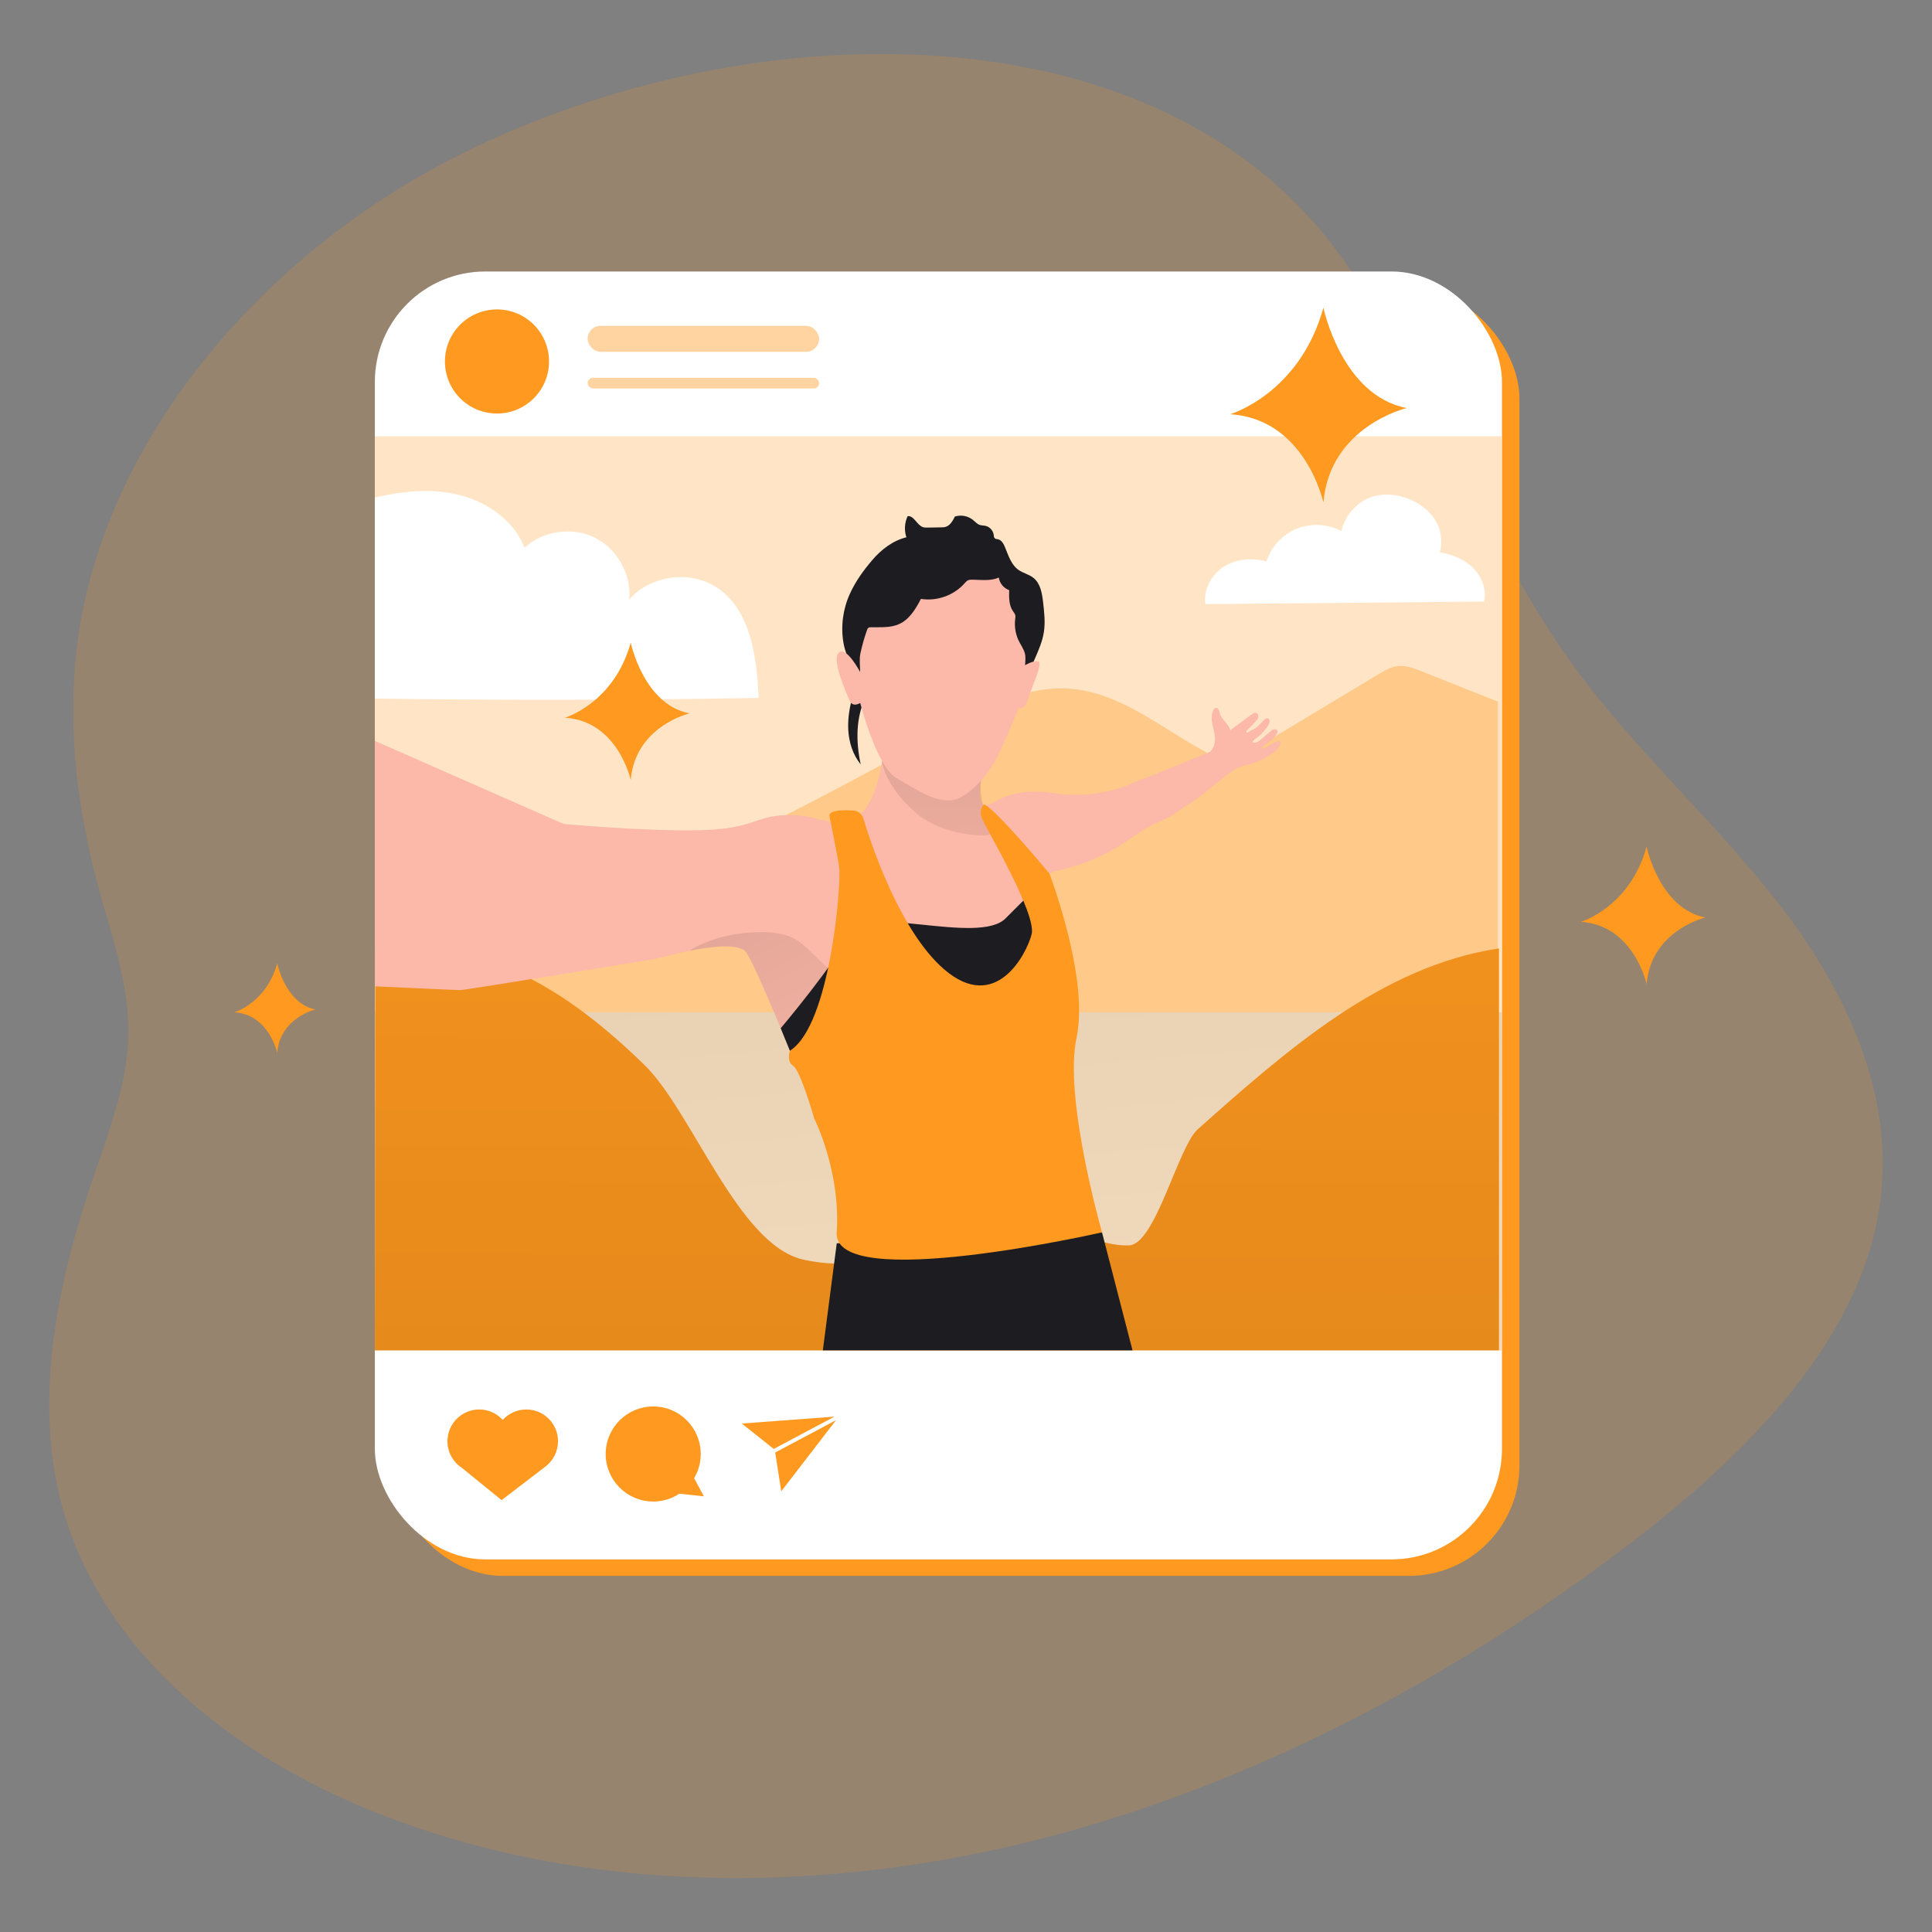 <svg transform="scale(1)" id="GHvW6ZWFaJ" xmlns="http://www.w3.org/2000/svg" xmlns:xlink="http://www.w3.org/1999/xlink" viewBox="0 0 500 500" class="pbimage_pbimage__wrapper__image__0LEis false"><rect x="0" y="0" width="500" height="500" fill="#808080" stroke="none"/><title>Selfie 3</title><defs><style> .cls-1{opacity:.42;} .cls-1, .cls-2, .cls-3, .cls-4, .cls-5, .cls-6, .cls-7, .cls-8, .cls-9, .cls-10, .cls-11, .cls-12{stroke-width:0px;} .cls-1, .cls-3{isolation:isolate;} .cls-1, .cls-3, .cls-4, .cls-5{fill:#68e1fd;} .cls-2{fill:url(#linear-gradient-GHvW6ZWFaJ);} .cls-3{opacity:.18;} .cls-4{opacity:.36;} .cls-6{fill:#fcb8a8;} .cls-7{fill:url(#linear-gradient-4-GHvW6ZWFaJ);} .cls-8{fill:url(#linear-gradient-2-GHvW6ZWFaJ);} .cls-9{fill:url(#linear-gradient-3-GHvW6ZWFaJ);} .cls-10{fill:#1d1c21;} .cls-11, .cls-12{fill:#fff;} .cls-12{opacity:.74;}
 .cls-1, .cls-3, .cls-4, .cls-5{fill:#ff991f;}
 .cls-10{fill:#1D1C21;}
 .cls-6{fill:#FCB8A8;}</style><linearGradient id="linear-gradient-GHvW6ZWFaJ" x1="224.07" y1="104.12" x2="261.21" y2="502.56" gradientUnits="userSpaceOnUse"><stop offset="0" stop-color="#000" style="stop-color: rgb(0, 0, 0);"></stop><stop offset=".13" stop-color="#000" stop-opacity=".69" style="stop-color: rgb(0, 0, 0);"></stop><stop offset=".25" stop-color="rgba(0,0,0,.32)" stop-opacity=".32" style="stop-color: rgba(0, 0, 0, 0.32);"></stop><stop offset="1" stop-color="#000" stop-opacity="0" style="stop-color: rgb(0, 0, 0);"></stop></linearGradient><linearGradient id="linear-gradient-2-GHvW6ZWFaJ" x1="241.96" y1="439.72" x2="243.26" y2="115.23" xlink:href="#linear-gradient-GHvW6ZWFaJ"></linearGradient><linearGradient id="linear-gradient-3-GHvW6ZWFaJ" x1="180.2" y1="212.72" x2="219.62" y2="295.46" xlink:href="#linear-gradient-GHvW6ZWFaJ"></linearGradient><linearGradient id="linear-gradient-4-GHvW6ZWFaJ" x1="241.44" y1="171.37" x2="243.61" y2="262.8" xlink:href="#linear-gradient-GHvW6ZWFaJ"></linearGradient></defs><path class="cls-3" id="background" d="M486.48,311.95c-1.89,12.99-7.09,25.17-14.42,36.55-5.78,8.97-12.88,17.45-20.75,25.39-.51.54-1.04,1.07-1.58,1.59-8.03,7.97-16.79,15.4-25.68,22.29-.73.56-1.46,1.12-2.18,1.68-.2.15-.39.3-.59.45-8.58,6.54-17.41,12.82-26.44,18.81-6.9,4.58-13.91,8.98-21.04,13.19-7.48,4.42-15.08,8.62-22.8,12.59-1.5.77-3.01,1.54-4.52,2.29-25.23,12.63-51.62,22.73-78.78,29.53-1.26.32-2.52.63-3.78.93-7.89,1.88-15.84,3.47-23.83,4.76-5.2.84-10.42,1.56-15.65,2.13-32.88,3.67-65.9,2.12-96.78-5.4-11.17-2.71-22.07-6.21-32.57-10.53-9.69-3.99-19.11-8.79-27.9-14.4-12.05-7.68-22.91-16.85-31.71-27.44-9.48-11.43-16.56-24.5-20.06-39.1-6.49-27.07-.31-56.64,9.17-83.81,10.12-29,11.65-37.53,2.88-66.72-6.88-22.92-10.7-47.25-7.25-71.72,7.18-50.83,46.38-97.51,95.19-123.12C190.04,2.74,297.87-.12,345.99,64.96c24.42,33.01,36.75,73.47,60.78,106.73,16.19,22.43,37.38,41.11,54.25,63.07,16.87,21.96,29.58,48.83,25.46,77.19Z"></path><g id="Feed"><rect class="cls-5" x="101.53" y="74.52" width="291.7" height="333.31" rx="28.59" ry="28.59"></rect><rect class="cls-11" x="97.01" y="70.26" width="291.7" height="333.31" rx="28.59" ry="28.59"></rect><rect class="cls-5" x="97.01" y="112.97" width="291.7" height="236.49"></rect><rect class="cls-12" x="97.01" y="112.97" width="291.7" height="236.5"></rect><path class="cls-4" d="M100.91,256.86c49.1-19.11,96.85-41.68,142.78-67.5,10.39-5.84,21.52-12.05,33.4-11.11,12.96,1.03,23.53,10.24,34.98,16.39,1.86,1,3.85,1.94,5.96,1.87,2.19-.08,4.17-1.24,6.05-2.37,10.87-6.54,21.74-13.07,32.61-19.61,1.62-.98,3.31-1.98,5.2-2.16,2.03-.2,4.02.57,5.91,1.32,6.62,2.63,13.25,5.26,19.87,7.9v80.39H97.01l3.9-5.11Z"></path><rect class="cls-2" x="97.01" y="261.97" width="291.7" height="87.49"></rect><path class="cls-5" d="M97.11,245.79c13.2-2.87,24.87.23,37.1,5.97,12.23,5.74,22.87,14.41,32.55,23.83,12.33,11.99,24.23,46.48,40.98,50.36,23.64,5.48,48.19-11.23,71.89-5.99,4.19.93,8.32,2.54,12.61,2.34,6.8-.32,12.67-25.54,17.75-30.06,22.99-20.43,47.52-42.2,77.94-46.79v104H97.01l.1-103.67Z"></path><path class="cls-8" d="M97.11,245.79c13.2-2.87,24.87.23,37.1,5.97,12.23,5.74,22.87,14.41,32.55,23.83,12.33,11.99,24.23,46.48,40.98,50.36,23.64,5.48,48.19-11.23,71.89-5.99,4.19.93,8.32,2.54,12.61,2.34,6.8-.32,12.67-25.54,17.75-30.06,22.99-20.43,47.52-42.2,77.94-46.79v104H97.01l.1-103.67Z"></path><path class="cls-11" d="M196.37,180.62c-33.11.58-66.24.64-99.36.16v-52.01c6.8-1.57,13.79-2.39,20.69-.95,7.76,1.62,15.17,6.55,18.06,13.93,4.78-4.42,12.34-5.5,18.17-2.61,5.83,2.9,9.53,9.58,8.9,16.06,5.52-6.43,16.05-7.77,23.01-2.93,8.58,5.98,9.95,17.91,10.53,28.35Z"></path><path class="cls-11" d="M353.88,129.05c-3.35,1.58-5.9,4.77-6.71,8.39-3.51-1.87-7.86-2.1-11.55-.61s-6.65,4.69-7.86,8.48c-3.67-1.01-7.8-.7-11.02,1.34s-5.33,5.92-4.79,9.69c24.04-.22,48.08-.44,72.12-.66.73-3.12-.59-6.49-2.88-8.73s-5.41-3.47-8.57-4.01c.77-2.7.38-5.71-1.05-8.13-3.31-5.59-11.82-8.53-17.69-5.75Z"></path><path class="cls-5" d="M144.42,373c0-4.54-3.68-8.23-8.23-8.23-2.41,0-4.58,1.05-6.08,2.7-1.5-1.66-3.67-2.7-6.08-2.7-4.54,0-8.23,3.68-8.23,8.23,0,2.88,1.48,5.41,3.73,6.88l10.28,8.35,11.38-8.71c1.96-1.5,3.22-3.86,3.22-6.52Z"></path><circle class="cls-5" cx="169.05" cy="376.29" r="12.3"></circle><polygon class="cls-5" points="174.01 386.38 182.16 387.25 178.09 379.65 174.01 386.38"></polygon><polygon class="cls-5" points="191.98 368.41 215.98 366.62 200.24 374.98 191.98 368.41"></polygon><polygon class="cls-5" points="202.19 385.95 216.36 367.54 200.62 375.91 202.19 385.95"></polygon><circle class="cls-5" cx="128.62" cy="93.55" r="13.47"></circle><rect class="cls-1" x="152.08" y="84.32" width="59.91" height="6.73" rx="3.37" ry="3.37"></rect><rect class="cls-1" x="152.08" y="97.78" width="59.91" height="2.76" rx="1.38" ry="1.38"></rect></g><g id="character"><polygon class="cls-10" points="216.55 321.77 212.95 349.46 293.09 349.46 285.2 318.94 216.55 321.77"></polygon><path class="cls-6" d="M330.99,193.26c-.96,1.42-2.49,2.33-4,3.12-1.68.86-3.23,1.37-5.03,1.75-1.76.36-3.47,1.72-4.87,2.77-3.37,2.55-6.48,5.49-10.14,7.63-1.45.85-2.71,2.01-4.24,2.82-1.75.93-3.6,1.65-5.35,2.58-2.31,1.24-4.39,2.84-6.58,4.27-5.05,3.31-10.71,5.68-16.6,6.99-.9.19-1.83.38-2.62.85-1.14.68-1.9,1.95-1.96,3.27l-3.51,50.06h-58.64s-.94-2.36-2.35-5.83c-3.5-8.61-9.89-24.05-11.99-27.07-1.65-2.39-8.8-1.57-14.72-.4-4.57.91-8.41,2.02-8.41,2.02,0,0-49.52,8.15-50.82,8.15s-22.15-.98-22.15-.98v-63.53l48.86,21.51s21.18,1.95,35.19,1.62c14.01-.32,14.01-3.58,22.15-3.91,8.15-.32,9.72,2.83,16.56,1.36,6.85-1.46,8.49-15.38,8.49-15.38l26.35,1.83s-2.28,8.15,0,9.45c2.28,1.31,4.72-4.88,18.08-2.93,13.36,1.96,21.66-3.42,23.13-3.75,1.47-.32,17.1-6.84,17.1-6.84,1.07-.66,1.54-2.19,1.53-3.45-.02-1.25-.41-2.47-.66-3.7-.25-1.23-.35-2.56.2-3.69.16-.35.47-.71.85-.67.55.06.67.79.8,1.33.41,1.72,2.37,2.75,2.75,4.48,1.85-1.37,3.71-2.74,5.56-4.11.35-.25.76-.52,1.17-.39.44.14.63.69.52,1.14-.12.45-.44.8-.76,1.14-.41.44-.83.89-1.25,1.33-.33.35-.89.77-1.09,1.2-.04.08-.04.19.03.25.06.07.18.07.27.05.41-.11.69-.49,1.09-.63.41-.14.76-.33,1.11-.6.75-.57,1.36-1.3,2.02-1.97.18-.18.38-.37.62-.45.24-.09.55-.06.71.14.66.77-.5,2.1-.95,2.68-.67.89-1.48,1.68-2.39,2.32-.31.22-.64.44-.81.77-.04.08-.06.18-.02.25.03.04.08.06.12.08.32.11.68.01.99-.14.44-.21.83-.53,1.2-.85.75-.63,1.5-1.27,2.25-1.9.28-.24.58-.48.94-.55.37-.07.81.1.89.46.07.27-.08.54-.22.77-.39.59-.86,1.13-1.39,1.59-.82.7-1.79,1.22-2.54,2,.16.19.46.13.69.04,1.33-.5,2.42-1.58,3.82-1.82.08-.02.16-.03.23.01.07.04.1.12.13.19.13.44-.09.9-.34,1.27Z"></path><path class="cls-9" d="M208.08,272.49c-.94.47-1.94.82-2.98,1.05-3.5-8.61-9.89-24.05-11.99-27.07-1.65-2.39-8.8-1.57-14.72-.4,5.24-3.28,11.6-4.67,17.83-4.82,3.75-.09,7.89.32,10.95,2.71,2.48,1.93,4.63,4.45,7.05,6.51,1.79,1.53,3.55,3.07,4.08,5.46,1.46,6.5-4.78,13.85-10.22,16.56Z"></path><path class="cls-7" d="M228.26,196.93s.48,6.03,8.3,13.04,19.97,6.43,19.71,5.96-3.09-10.63-2.38-13.9-12.83-4.21-12.83-4.21l-12.8-.89Z"></path><path class="cls-10" d="M202.05,266.11s14.36-17.01,17.94-24.67,33.23,3.26,40.24-3.75l7-7,5.38,15.31-15.8,25.74-49.36,7.63-5.4-13.26Z"></path><path class="cls-10" d="M224.09,180.34c-2.66,5.33-2.6,11.66-1.34,17.48-2.04-2.5-3.05-5.73-3.22-8.94s.44-6.43,1.37-9.52c1.28-4.23-1.88-8.66-2.62-13.02-.72-4.26-.13-8.74,1.67-12.67,1.51-3.29,3.41-5.91,5.75-8.67s5.35-5.08,8.87-5.95c-.59-1.78-.47-3.77.32-5.47,1.67-.19,2.37,2.31,3.96,2.84.41.14.86.13,1.29.12,1.13-.02,2.26-.04,3.39-.06.39,0,.79-.01,1.17-.12,1.19-.34,1.87-1.57,2.42-2.68,1.58-.51,3.42-.16,4.7.89.55.45,1.03,1.03,1.7,1.27.48.17,1.01.14,1.51.25,1.1.24,1.99,1.22,2.14,2.34.04.31.04.67.27.88.22.21.56.2.85.26.92.21,1.44,1.17,1.8,2.04.88,2.15,1.61,4.56,3.51,5.89,1.19.84,2.71,1.14,3.85,2.05,1.84,1.46,2.24,4.04,2.51,6.37.29,2.53.58,5.1.2,7.62-.37,2.42-1.36,4.7-2.34,6.94-1.43,3.28-2.87,6.57-4.74,9.62-1.86-4.65-7.93-7.06-12.48-4.96-1.72.8-3.15,2.1-4.75,3.11-6.15,3.9-14.69,3.77-21.76,2.06Z"></path><path class="cls-6" d="M222.62,173.95s-3.58-6.84-5.54-5.05,1.95,10.43,2.77,12.38,2.77.65,2.77.65c0,0,4.24,16.45,9.29,19.38s9.29,5.86,13.68,5.86,9.94-6.19,12.38-11.08,5.7-13.03,5.7-13.03c0,0,1.3,1.14,2.28-1.95s4.07-9.61,2.77-9.94-3.42.98-3.42.98c.03-1.01.19-2.07-.06-3.04-.33-1.28-1.22-2.41-1.75-3.61-.71-1.64-.98-3.47-.76-5.24.04-.35.11-.71.02-1.05-.1-.42-.4-.75-.63-1.1-1.03-1.54-1-3.53-.94-5.38-1.4-.48-2.49-1.79-2.69-3.26-2.09.94-4.5.59-6.8.55-.41,0-.84,0-1.21.18-.36.18-.62.5-.89.8-2.76,3.1-7.15,4.66-11.25,3.99-1.35,2.57-2.93,5.25-5.56,6.48-2.25,1.05-4.85.83-7.34.86-.26,0-.55.02-.75.19-.15.13-.23.33-.3.52-.7,1.97-1.27,3.98-1.71,6.02-.35,1.66-.08,3.19-.08,4.89Z"></path><path class="cls-5" d="M214.67,211.28s1.95,9.37,2.52,13.19-2.21,40.83-12.75,47.45c0,0-1.01,2.72.86,3.94s5.41,13.6,5.41,13.6c0,0,6.89,13.57,5.83,29.47s68.66,0,68.66,0c0,0-9.95-34.72-6.6-50.3s-7.04-42.6-7.04-42.6c0,0-14.67-17.58-16.95-17.83,0,0-1.55,1.38-.33,3.99s14.01,24.43,12.71,29.57-9.29,20.69-22.72,9.04c-11.4-9.88-18.85-32.39-20.84-38.99-.35-1.15-1.37-1.96-2.57-2.04-2.54-.17-6.52-.18-6.18,1.5Z"></path></g><g id="blink"><path class="cls-5" d="M318.34,107.21s17.99-5.28,24.16-27.58c0,0,4.71,22.73,21.56,25.97,0,0-19.92,4.7-21.56,24.46,0,0-4.68-21.7-24.16-22.85Z"></path><path class="cls-5" d="M146.19,185.75s12.69-3.72,17.04-19.45c0,0,3.32,16.03,15.21,18.32,0,0-14.05,3.31-15.21,17.25,0,0-3.3-15.3-17.04-16.12Z"></path><path class="cls-5" d="M409.1,238.58s12.69-3.72,17.04-19.45c0,0,3.32,16.03,15.21,18.32,0,0-14.05,3.31-15.21,17.25,0,0-3.3-15.3-17.04-16.12Z"></path><path class="cls-5" d="M60.65,261.99s8.26-2.42,11.09-12.66c0,0,2.16,10.43,9.89,11.92,0,0-9.14,2.16-9.89,11.22,0,0-2.15-9.96-11.09-10.49Z"></path></g></svg>